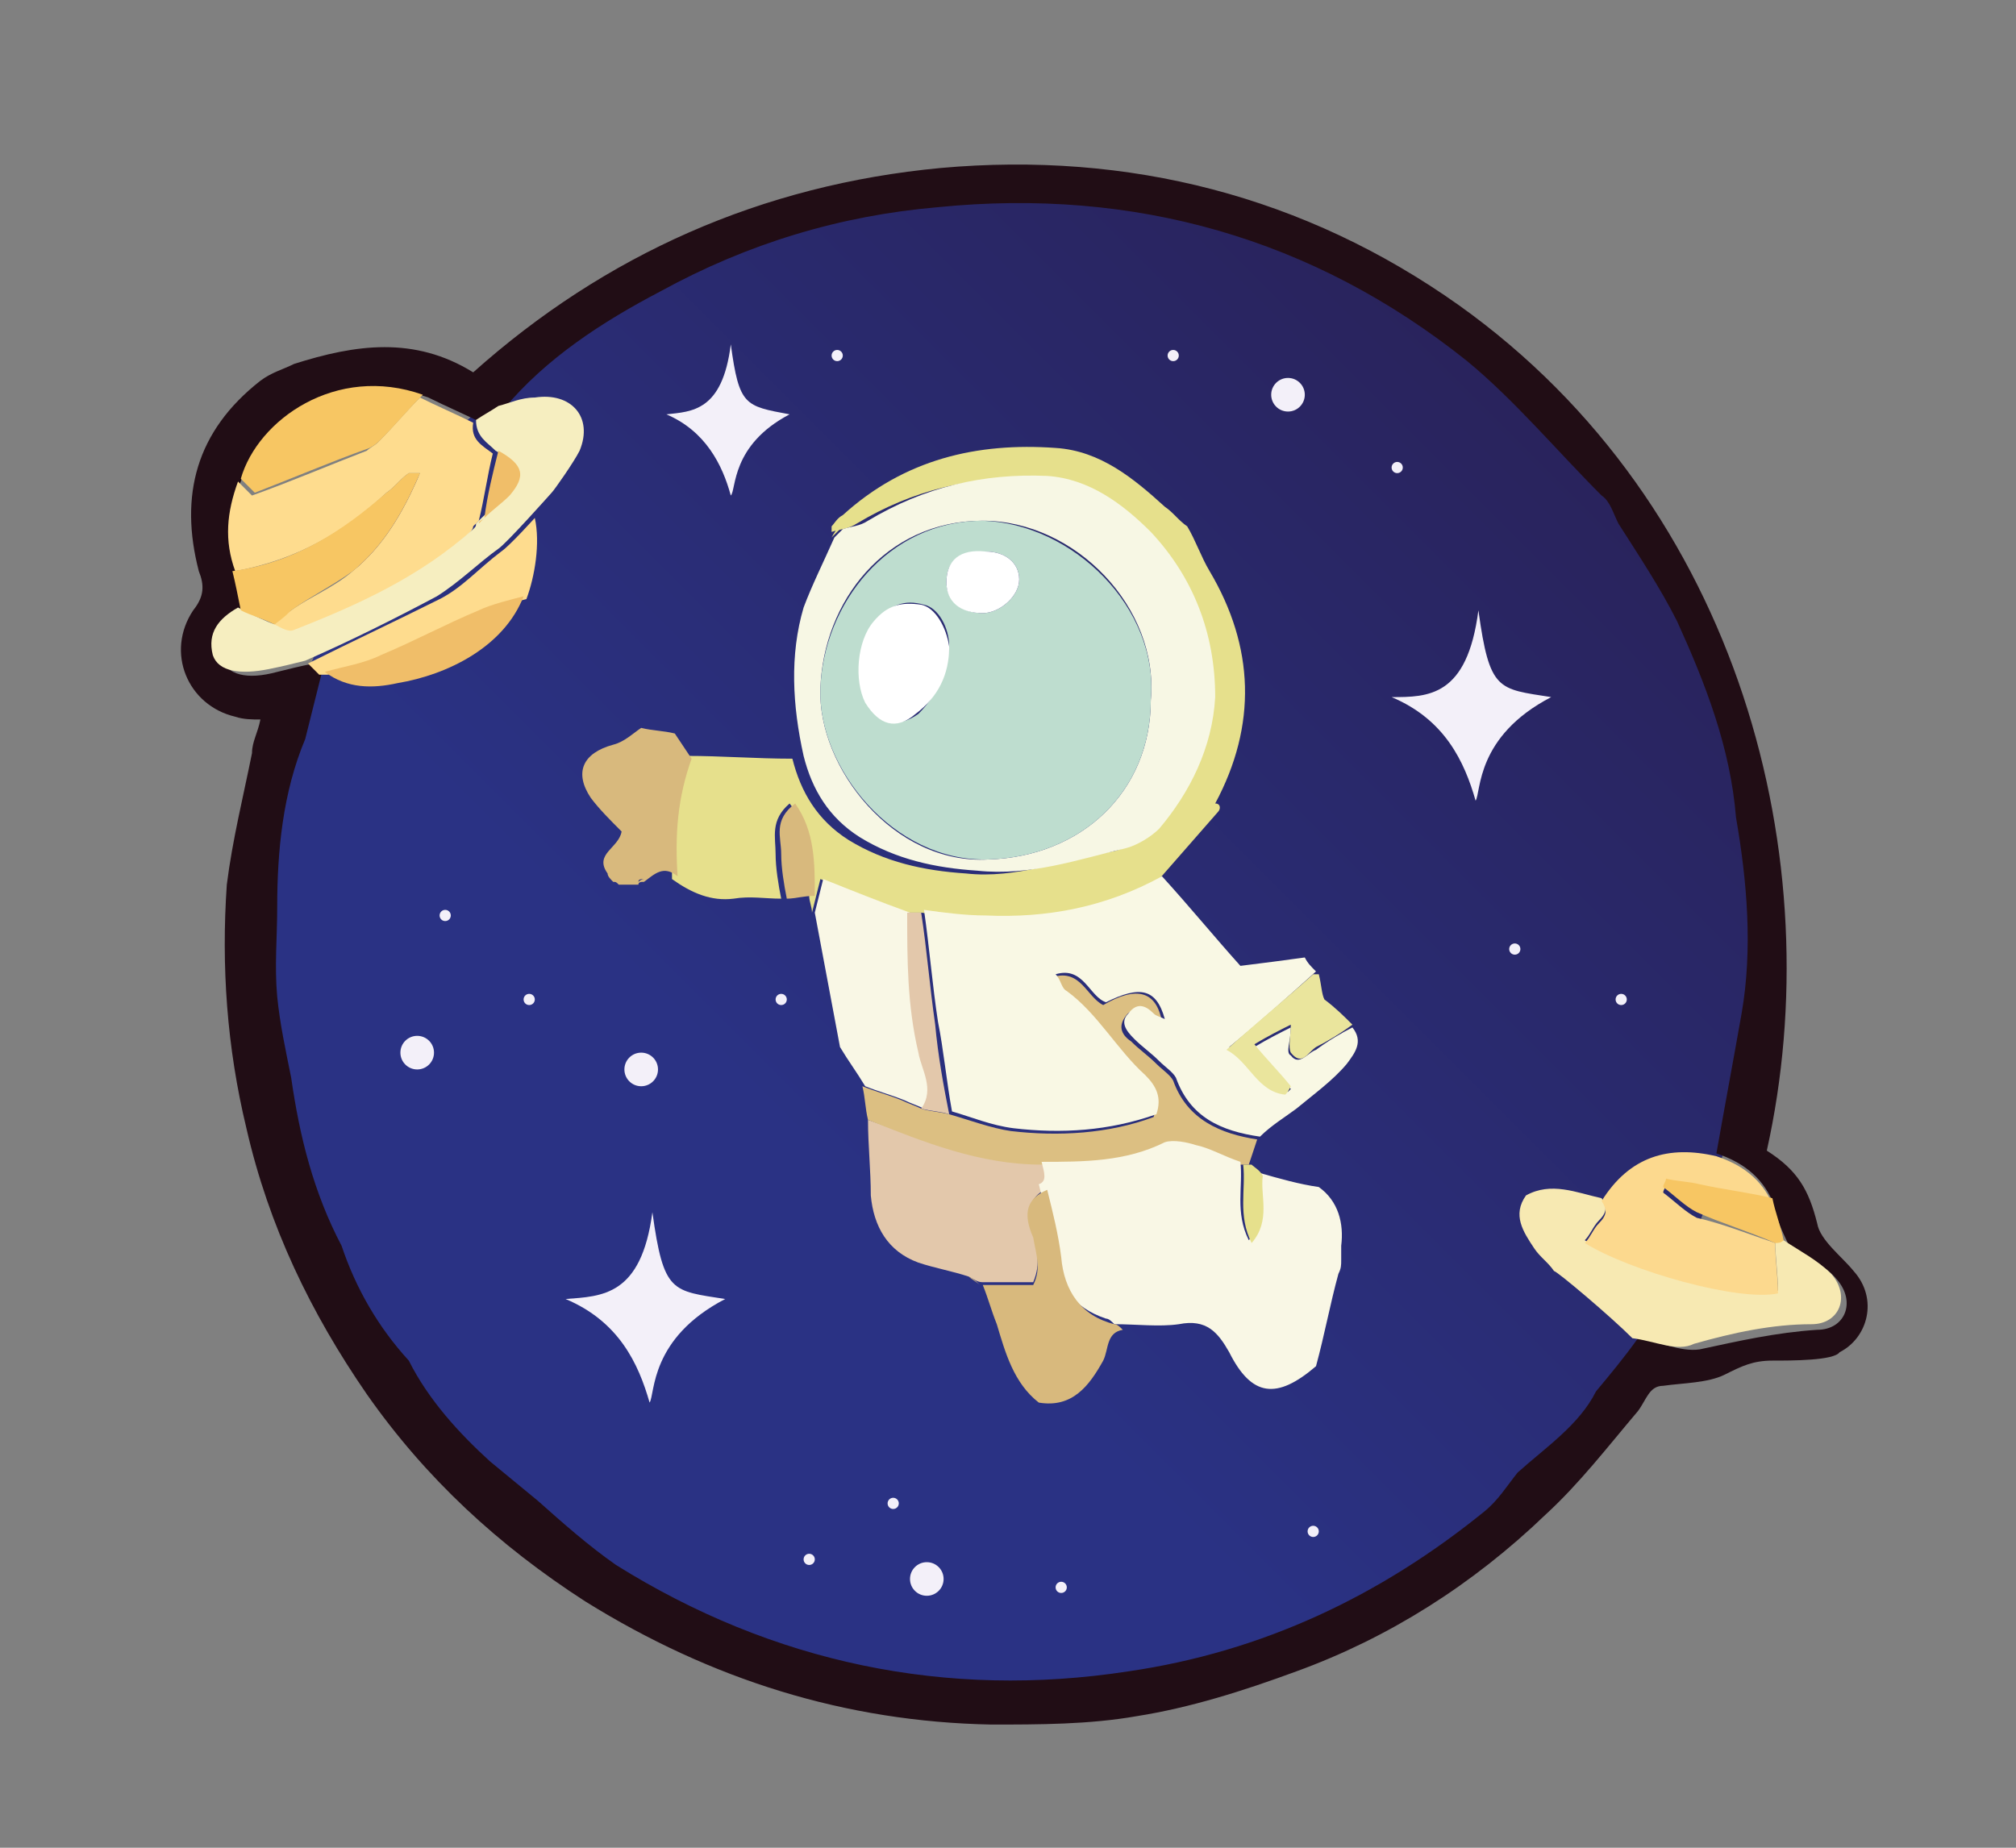<svg xmlns="http://www.w3.org/2000/svg" xml:space="preserve" viewBox="0 0 72 66"><rect x="0" y="0" width="72" height="66" fill="#808080" stroke="none"/><style>.st2{fill:#fedc8e}.st6{fill:#f7c663}.st7{fill:#e6e08c}.st8{fill:#f3f0f9}.st9{fill:#e3c8ab}.st10{fill:#f9f7e5}.st12{fill:#d8b97d}.st16{fill:#f0be69}.st17{fill:#2d317a}.st19{fill:#fff}</style><linearGradient id="SVGID_1_" x1="-261.847" x2="-261.14" y1="-387.491" y2="-386.784" gradientUnits="userSpaceOnUse"><stop offset="0" style="stop-color:#e6e6eb"/><stop offset=".174" style="stop-color:#e2e2e6"/><stop offset=".352" style="stop-color:#d5d4d8"/><stop offset=".532" style="stop-color:#c0bfc2"/><stop offset=".714" style="stop-color:#a4a2a4"/><stop offset=".895" style="stop-color:#828282"/><stop offset="1" style="stop-color:#6b6e6e"/></linearGradient><g id="Calque_2"><linearGradient id="SVGID_00000072961808521437373860000008820888738671322805_" x1="16.985" x2="54.901" y1="52.615" y2="14.7" gradientUnits="userSpaceOnUse"><stop offset=".307" style="stop-color:#2a3284"/><stop offset="1" style="stop-color:#29235c"/></linearGradient><ellipse cx="35.9" cy="33.7" rx="26.7" ry="26.9" style="fill:url(#SVGID_00000072961808521437373860000008820888738671322805_)"/></g><g id="Calque_1"><path d="M9.3 25.7c-.3 0-.6 0-.9-.1-1.7-.4-2.5-2.3-1.5-3.8.4-.5.4-.9.2-1.4-.7-2.7-.1-5 2.2-6.8.4-.3.8-.4 1.2-.6 2.2-.7 4.3-1 6.4.3C21.6 9.1 27.2 6.6 33.6 6c6.7-.6 13 1 18.5 4.9 10.1 7.2 13.3 19.9 11 30.2 1.1.7 1.5 1.4 1.8 2.6.1.6.9 1.2 1.3 1.7.9 1 .5 2.4-.5 2.9-.2.3-1.7.3-2.4.3s-1.1.2-1.7.5-1.5.3-2.2.4c-.5 0-.6.5-.9.9-1.1 1.3-2.1 2.6-3.3 3.7-2.6 2.5-5.6 4.4-8.9 5.6-1.9.7-3.8 1.3-5.7 1.6-1.7.3-3.5.3-5.2.3-5.2-.1-10-1.6-14.5-4.4-3.1-2-5.7-4.4-7.8-7.4-2-2.9-3.5-6-4.3-9.5-.7-2.9-.9-5.8-.7-8.7.2-1.6.6-3.2.9-4.7 0-.4.2-.7.3-1.2m54 17.2c-.4-.9-1.1-1.4-2-1.7.3-1.7.6-3.3.9-5 .4-2.3.2-4.7-.2-7-.2-2.5-1.1-4.8-2.1-7-.6-1.2-1.4-2.4-2.1-3.5-.2-.4-.3-.8-.6-1-1.6-1.6-3.1-3.4-4.8-4.8-5.5-4.4-11.9-6.2-18.9-5.5q-5.25.45-9.9 3c-2.1 1.1-4.1 2.4-5.6 4.2-.3.2-.5.3-.8.5-.6-.3-1.3-.6-1.9-.9-3.3-1.2-6.1.8-6.7 3-.5 1-.6 2.1-.1 3.2.1.5.2 1 .3 1.4-.6.4-1.1.9-.9 1.7.2.6.9.8 2 .5.4-.1.8-.2 1.3-.3l.3.3-.6 2.4c-.8 1.9-1 4-1 6 0 1.1-.1 2.1 0 3.2.1 1 .3 1.9.5 2.9.3 2.1.8 4.1 1.8 6 .5 1.5 1.3 2.9 2.4 4.1.7 1.4 1.8 2.6 2.9 3.6.6.5 1.1.9 1.7 1.4.9.8 1.8 1.6 2.8 2.3 5.6 3.5 11.8 4.8 18.3 3.8 4.8-.7 9-2.7 12.7-5.7.5-.4.8-.9 1.2-1.4 1-.9 2.2-1.7 2.8-2.9.5-.6 1-1.2 1.5-1.9.7.1 1.5.5 2.2.4 1.4-.3 2.7-.6 4.2-.7 1 0 1.4-1 .7-1.8-.4-.5-1.1-.8-1.7-1.2-.3-.6-.5-1.1-.6-1.6" style="fill:#210d15"/><path d="M8.4 20.4c-.4-1.1-.3-2.1.1-3.2l.5.5c1.4-.5 2.8-1.1 4.1-1.6.1-.1.3-.2.4-.3.5-.5 1-1.1 1.5-1.6.6.3 1.3.6 1.9.9-.1.6.3.8.7 1.1-.2.8-.3 1.6-.5 2.4l-.2.2c0 .1-.1.2-.1.2-1.8 1.7-4.1 2.7-6.4 3.6-.2.1-.5-.1-.7-.2.2-.2.4-.4.7-.6.7-.5 1.5-.8 2.2-1.4 1.1-.9 1.8-2.1 2.4-3.5h-.4c-.3.2-.5.5-.8.7-1.5 1.4-3.2 2.4-5.4 2.8" class="st2"/><path d="M9.8 22.3c.2.1.5.3.7.2 2.3-.9 4.5-1.9 6.4-3.6.1-.1.1-.1.1-.2l.2-.2c.3-.3.6-.5.9-.8.6-.7.5-1.1-.4-1.6-.3-.3-.7-.5-.7-1.1.3-.2.5-.3.8-.5.4-.1.8-.3 1.3-.3 1.3-.2 2.1.7 1.6 1.9-.2.4-.9 1.4-1 1.5 0 0-1.6 1.8-1.9 2-.7.5-1.4 1.2-2.2 1.7-1.5.8-3.1 1.6-4.7 2.3-.4.1-.8.2-1.3.3-1 .2-1.8.1-2-.5-.2-.8.2-1.3.9-1.7.6.3 1 .5 1.3.6" style="fill:#f6eec0"/><path d="M58.3 47.8c-.8-.8-2.7-2.4-2.8-2.4-.2-.3-.5-.5-.7-.8-.4-.6-.8-1.2-.3-1.9.9-.5 1.8-.1 2.7.1.2.3.2.5-.1.8-.2.2-.3.5-.5.7 1.6 1.1 5.5 2.1 6.9 1.8 0-.6-.1-1.2-.1-1.8h.3c.6.4 1.2.7 1.7 1.2.7.8.3 1.8-.7 1.8-1.4 0-2.8.3-4.2.7-.6.3-1.4-.1-2.2-.2" style="fill:#f7e9b2"/><path d="M63.4 44.4c0 .6.1 1.2.1 1.8-1.4.3-5.3-.8-6.9-1.8.2-.2.3-.5.5-.7.3-.3.3-.5.1-.8 1-1.6 2.4-2 4.1-1.6.9.3 1.6.8 2 1.7-.9-.2-1.8-.3-2.6-.5-.4-.1-.8-.1-1.2-.2 0 .1-.1.2-.1.3.4.3.8.7 1.2.9.9.2 1.9.6 2.8.9" style="fill:#fcd98e"/><path d="M15.1 14.1c-.5.5-1 1.1-1.5 1.6-.1.1-.2.2-.4.3-1.4.5-2.8 1.1-4.1 1.6l-.5-.5c.6-2.1 3.4-4.1 6.5-3M9.8 22.3c-.4-.2-.8-.3-1.2-.5-.1-.5-.2-1-.3-1.4 2.2-.3 3.9-1.4 5.5-2.8.3-.2.5-.5.8-.7h.4c-.6 1.4-1.3 2.6-2.4 3.5-.7.5-1.5.9-2.2 1.4-.1.1-.3.3-.6.5" class="st6"/><path d="M11 23.7c1.6-.8 3.1-1.5 4.7-2.3.8-.4 1.4-1.1 2.2-1.7.3-.2 1.2-1.2 1.2-1.2.2.9 0 2.1-.3 2.9-.4.1-1.3.3-1.6.5-1.2.5-2.3 1.1-3.5 1.6-.6.3-1.4.4-2 .6h-.3z" class="st2"/><path d="M63.4 44.4c-.9-.4-1.9-.7-2.8-1.1-.4-.2-.8-.6-1.2-.9 0-.1.1-.2.1-.3.4.1.8.1 1.2.2.9.2 1.8.3 2.6.5.1.5.3 1 .4 1.5-.1.1-.2.1-.3.1" class="st6"/><path d="m43.5 29-2.1 2.4c-1.9 1.2-4 1.5-6.3 1.4-.7 0-1.5-.1-2.2-.2h-.5c-1-.4-2.1-.8-3.1-1.2l-.3 1.2c0-.2-.1-.4-.1-.6.1-1.1.1-2.3-.7-3.3-.7.6-.5 1.2-.5 1.8 0 .5.1 1.1.2 1.6-.6 0-1.1-.1-1.7 0-.8.1-1.5-.2-2.2-.7v-.2c0-1.4.1-2.8.5-4.2 1.3 0 2.5.1 3.8.1.3 1.2.9 2.2 2 2.9 1.3.8 2.7 1.1 4.2 1.2 1.8.2 3.5-.5 5.3-.8.4-.1.9-.4 1.2-.7 1.1-1.4 1.9-2.9 2-4.7.1-2.3-.8-4.2-2.3-5.9-1-1-2.2-1.9-3.7-2-2.3-.1-4.4.4-6.4 1.6-.3.2-.6.2-.9.3v-.2c.1-.1.2-.3.4-.4 2.2-2 4.8-2.6 7.6-2.4 1.6.1 2.8 1.1 3.9 2.1.3.2.5.5.8.7.3.5.5 1.1.8 1.6 1.6 2.7 1.7 5.5.2 8.3.2 0 .2.2.1.3" class="st7"/><path d="M30 18.7v.2l-.3.3c.1-.2.2-.3.3-.5" class="st7"/><path d="M23.3 43.3c.4 2.9.7 2.8 2.6 3.1-2.7 1.4-2.5 3.4-2.7 3.7-.4-1.4-1.1-2.9-3-3.7 1.3-.1 2.7-.1 3.1-3.1" class="st8"/><path d="M34.6 45.6c-.6-.2-1.2-.3-1.8-.5-1.1-.4-1.6-1.3-1.7-2.4 0-.9-.1-1.8-.1-2.7 2 .7 4 1.6 6.3 1.5.1.3.1.6.2.9-.7.3-.9.8-.6 1.7.1.5.3 1 0 1.7h-1.8c-.2 0-.3-.1-.5-.2" class="st9"/><path d="m29.1 32.6.3-1.2c1 .4 2 .8 3.1 1.2-.1 1.7 0 3.3.4 5 .1.6.6 1.3.1 2-.2-.1-.5-.2-.7-.3-.5-.2-.9-.3-1.4-.5-.3-.5-.6-.9-.9-1.4z" class="st10"/><path d="M30.8 38.8c.5.2.9.3 1.4.5.2.1.5.2.7.3.3.1.6.1 1 .2.7.2 1.5.5 2.2.6 1.7.2 3.5.1 5.1-.5.2-.6 0-1.1-.4-1.4-1-.9-1.7-2.2-2.8-3-.2-.1-.2-.4-.4-.6 1-.3 1.2.7 1.8 1q1.8-1.05 2.1.6c-.2-.1-.3-.1-.4-.2-.3-.3-.7-.3-.9 0-.3.4-.1.7.2.9.3.3.6.5.9.8.2.2.5.4.6.6.5 1.4 1.7 1.9 3 2.1l-.3.9h-.3c-.5-.2-1-.4-1.6-.6-.4-.1-.8-.2-1.1-.1-1.4.7-2.9.6-4.4.7-2.2 0-4.2-.8-6.2-1.6-.1-.4-.1-.8-.2-1.2" style="fill:#dcbf82"/><path d="M24.7 27.1c-.5 1.4-.6 2.7-.5 4.2-.5-.4-.8-.1-1.2.2-.1 0-.2 0-.2.1h-.7c-.1-.1-.1-.1-.2-.1-.1-.1-.2-.2-.2-.3-.5-.7.4-.9.5-1.5-.4-.4-.8-.8-1.1-1.2-.6-.9-.3-1.6.8-1.9.4-.1.7-.4 1-.6.4.1.8.1 1.2.2zM28.1 32.1c-.1-.5-.2-1.1-.2-1.6 0-.6-.3-1.2.5-1.8.7 1 .7 2.1.7 3.3-.4 0-.7.1-1 .1" class="st12"/><path d="M45 40.6c-1.4-.2-2.5-.7-3-2.1-.1-.2-.4-.4-.6-.6-.3-.3-.6-.5-.9-.8s-.5-.6-.2-.9c.3-.4.6-.3.9 0 .1.1.2.1.4.2-.3-1.1-.9-1.2-2.1-.6-.6-.2-.8-1.3-1.8-1 .2.2.2.5.4.6 1.1.8 1.8 2.1 2.8 3 .4.4.6.8.4 1.4-1.7.6-3.4.7-5.1.5-.8-.1-1.5-.4-2.2-.6-.2-1.1-.3-2.2-.5-3.2-.2-1.3-.3-2.6-.5-4 .7.1 1.5.2 2.2.2 2.2.1 4.3-.3 6.3-1.4 1 1.1 1.9 2.2 2.8 3.2.8-.1 1.6-.2 2.3-.3.1.2.2.3.4.5-1 .9-2 1.8-3.1 2.7.8.3 1.1 1.5 2.1 1.6l.1-.1c-.4-.5-.8-1-1.3-1.5.5-.3.9-.5 1.3-.7 0 .5-.2.9 0 1 .3.4.6-.1.9-.2.4-.3.9-.6 1.3-.8.4.5.1.9-.2 1.3-.5.6-1.2 1.1-1.8 1.6-.4.3-.9.6-1.3 1" style="fill:#f9f8e4"/><path d="M37.2 41.5c1.5 0 3 0 4.4-.7.3-.1.8 0 1.1.1.5.1 1 .4 1.6.6.1.9-.2 1.8.3 2.8.7-.8.3-1.7.4-2.4.7.2 1.4.4 2.1.5.7.5.9 1.3.8 2.1v.5c0 .2 0 .3-.1.5-.3 1.1-.5 2.2-.8 3.3-1.4 1.2-2.3 1.1-3.1-.5-.4-.7-.8-1.2-1.8-1-.7.1-1.5 0-2.3 0-.1-.1-.2-.2-.3-.2-1.2-.4-1.7-1.2-1.9-2.4-.1-.8-.3-1.6-.5-2.4.3-.1.2-.4.1-.8" class="st10"/><path d="M37.4 42.5c.2.8.4 1.6.5 2.4.1 1.2.7 2.1 1.9 2.4.1 0 .2.1.3.2-.6.1-.5.7-.7 1.1-.5.9-1.1 1.7-2.3 1.5-.9-.7-1.2-1.8-1.5-2.8-.2-.5-.3-.9-.5-1.4h1.8c.3-.6.1-1.1 0-1.7-.4-.9-.2-1.4.5-1.7" class="st12"/><path d="M46.9 34.8h.2c.1.4.1.7.2.9.4.3.7.6 1 .9-.4.3-.9.6-1.3.8-.3.2-.5.7-.9.2-.1-.2 0-.6 0-1-.4.2-.8.4-1.3.7.4.5.9 1 1.3 1.5-.1.2-.1.2-.2.3-1-.1-1.3-1.2-2.1-1.6 1-.9 2.1-1.8 3.1-2.7" style="fill:#eae59d"/><path d="M45.1 42c-.1.7.3 1.6-.4 2.4-.5-1-.2-1.9-.3-2.8h.3c.1.1.3.2.4.4" class="st7"/><path d="M34.6 45.6c.1.1.3.2.4.3-.1-.1-.2-.2-.4-.3" class="st12"/><path d="m29.8 19.2.3-.3c.3-.1.6-.1.9-.3 2-1.2 4.1-1.7 6.4-1.6 1.5.1 2.7 1 3.7 2 1.5 1.6 2.3 3.6 2.3 5.9-.1 1.8-.9 3.4-2 4.7-.3.3-.8.6-1.2.7-1.7.4-3.4 1-5.3.8-1.5-.1-2.9-.4-4.2-1.2-1.1-.7-1.7-1.7-2-2.9-.4-1.8-.5-3.6 0-5.3.3-.8.7-1.6 1.1-2.5M41.1 25c.3-3.3-2.7-6.4-6-6.4-3.5 0-5.7 2.9-5.8 6-.1 2.8 2.6 6.3 6 6.1 3.3-.1 5.8-2.4 5.8-5.7" style="fill:#f7f7e4"/><path d="M11.6 24c.7-.2 1.4-.3 2-.6 1.2-.5 2.3-1.1 3.5-1.6.4-.2 1.2-.4 1.6-.5-.7 1.8-2.7 2.8-4.5 3.1-.9.2-1.8.2-2.6-.4" class="st16"/><path d="M21.6 31.1c.1.1.2.2.2.3 0-.1-.1-.2-.2-.3" class="st17"/><path d="M17.8 16.1c.9.5 1 .9.4 1.6-.3.3-.6.5-.9.8.1-.8.3-1.6.5-2.4M17.3 18.5l-.2.2c0-.1.1-.1.2-.2" class="st16"/><path d="M32.9 32.6c.2 1.3.3 2.6.5 4 .1 1.1.3 2.2.5 3.2-.3-.1-.6-.1-1-.2.5-.7 0-1.4-.1-2-.4-1.7-.4-3.3-.4-5z" class="st9"/><path d="M23 31.4c-.1 0-.2 0-.2.1.1-.1.2-.1.2-.1" class="st17"/><path d="M41.1 25c0 3.3-2.5 5.6-5.8 5.7-3.4.1-6.1-3.3-6-6.1.1-3 2.4-6 5.8-6 3.2.1 6.3 3.1 6 6.4m-7.2-1.9c0-.7-.4-1.4-.9-1.5-.7-.2-1.2 0-1.7.6-.5.7-.7 2.2-.3 2.9.4.8 1.1.9 1.8.4.6-.6 1-1.4 1.1-2.4m1.3-3.4c-.9 0-1.4.3-1.4 1.1 0 .6.5 1.1 1.3 1.1.6 0 1.3-.6 1.3-1.2s-.5-1-1.2-1" style="fill:#beddcf"/><path d="M33.9 23.1q0 1.5-1.2 2.4c-.7.6-1.3.4-1.8-.4-.4-.8-.3-2.2.3-2.9.5-.6 1-.7 1.7-.6.5.1.9.8 1 1.5M35.2 19.7c.7 0 1.2.4 1.2 1s-.7 1.2-1.3 1.2c-.8 0-1.3-.4-1.3-1.1 0-.8.5-1.2 1.4-1.1" class="st19"/><path d="M52.8 21.8c.4 2.9.7 2.8 2.6 3.1-2.7 1.4-2.5 3.4-2.7 3.7-.4-1.4-1.1-2.9-3-3.7 1.3 0 2.7 0 3.1-3.1M26.1 12.3c.3 2.2.5 2.2 2.1 2.5-2.1 1.1-1.9 2.7-2.1 2.9-.3-1.1-.9-2.3-2.3-2.9.9-.1 2-.1 2.3-2.5" class="st8"/><circle cx="14.9" cy="37.6" r=".6" class="st8"/><circle cx="33.1" cy="56.4" r=".6" class="st8"/><circle cx="22.9" cy="38.2" r=".6" class="st8"/><circle cx="46" cy="14.1" r=".6" class="st8"/><circle cx="54.1" cy="33.9" r=".2" class="st8"/><circle cx="18.9" cy="35.7" r=".2" class="st8"/><circle cx="15.9" cy="32.7" r=".2" class="st8"/><circle cx="57.9" cy="35.7" r=".2" class="st8"/><circle cx="41.9" cy="12.7" r=".2" class="st8"/><circle cx="49.9" cy="16.7" r=".2" class="st8"/><circle cx="28.9" cy="55.7" r=".2" class="st8"/><circle cx="37.9" cy="56.7" r=".2" class="st8"/><circle cx="31.9" cy="53.7" r=".2" class="st8"/><circle cx="46.9" cy="54.7" r=".2" class="st8"/><circle cx="27.9" cy="35.7" r=".2" class="st8"/><circle cx="29.9" cy="12.7" r=".2" class="st8"/></g></svg>